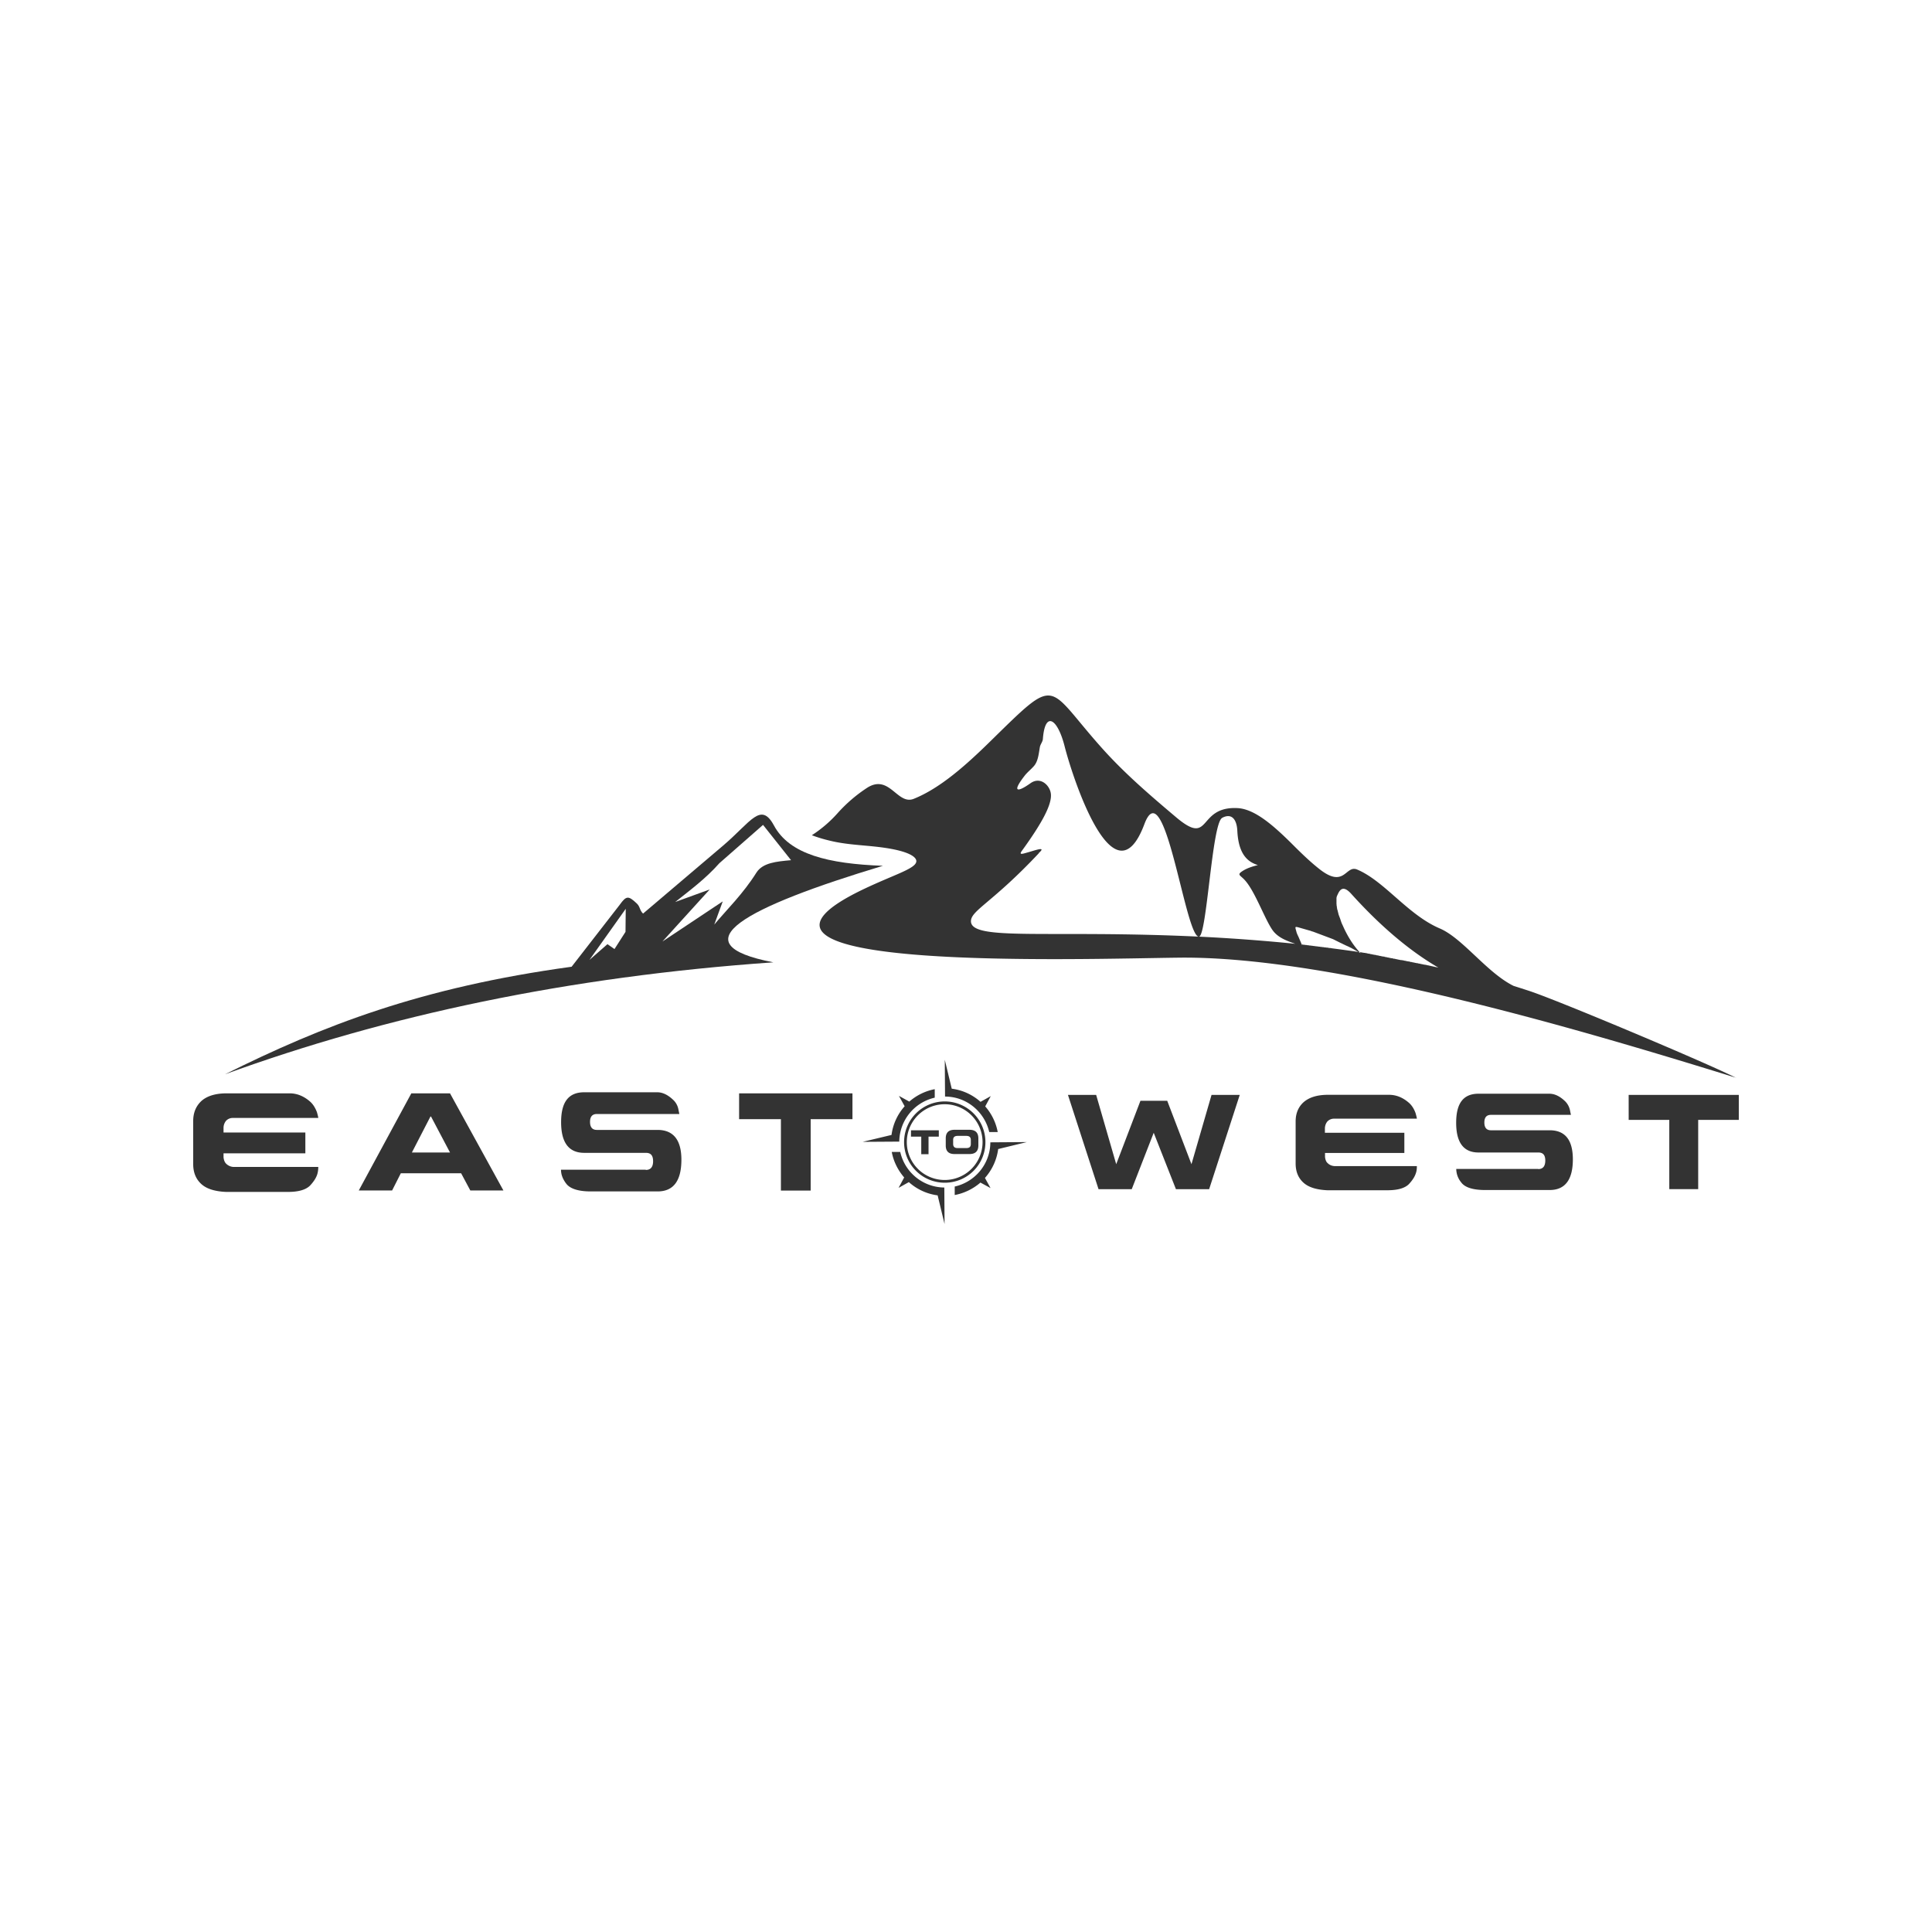 <svg xmlns="http://www.w3.org/2000/svg" width="100" height="100" fill="none" viewBox="0 0 100 100"><path fill="#333" fill-rule="evenodd" d="M89.87 55.788c-7.475-2.312-20.706-6.306-28.818-6.22-4.841.05-25.362.78-16.385-3.53 1.552-.742 2.634-1.045 2.752-1.403.08-.242-.31-.514-1.268-.693-1.113-.21-2.182-.167-3.264-.445a7 7 0 0 1-.866-.266 6.5 6.5 0 0 0 1.33-1.138 7.7 7.7 0 0 1 1.552-1.33c1.143-.704 1.545.928 2.398.582 1.367-.55 2.702-1.743 3.951-2.968 3.561-3.487 2.85-2.936 5.781.34 1.193 1.336 2.529 2.474 3.846 3.587 1.842 1.551 1.063-.582 3.172-.477.865.044 1.793.835 2.782 1.812.457.458.927.921 1.434 1.323 1.336 1.07 1.367-.204 1.973.043 1.41.588 2.627 2.344 4.278 3.049 1.193.507 2.43 2.281 3.821 2.974q.41.13.81.26c1.601.531 9.33 3.79 10.709 4.5m-22.487-6.9h.05l.049.013h.05l.049.012h.05l.049.012h.05l.048.013h.05l.05.012h.05l.048.012h.05l.05.013h.05l.048.012h.05l.05.013h.05l.048.012h.05l.049.012h.05l.049.013h.05l.049.012h.05l.098.019h.05l.099.018q.77.1 1.52.21l.062.013h.03l.032.012h.062l.019.013h.05l.06.018.063.012h.043l.019.013.061.012H71l.037.012.062.013h.012l.056.012h.056v.012l.061.013h.043l.026.012.061.013h.025l.037.012.062.012h.006l.056.013h.056l.006.012.061.013h.037l.025.012.062.012h.019l.043.013.124.024h.05l.011.013.062.012h.03l.094.025h.019l.043.012.062.012.099.02h.03l.062.011h.03l.032.013.062.012h.012l.05.013.123.024h.043l.02.013.061.012h.025l.037.012.062.013h.012l.05.012.055.012h.006l.062.013h.037l.025.012.062.012h.025l.037.013.062.012h.006l.111.025h.012l.062.012h.037l.025.013.062.012h.019l.043.013.061.012.056.012.05.013h.012l.062.018h.03l.032.013.061.012h.019l.043.012.062.013c-1.589-.922-3.116-2.27-4.513-3.821-.464-.514-.619-.143-.73.105q-.001.007-.012.024-.007.018-.006.025c0 .006 0 .019-.007.025q.001.01-.006.03v.316l.006.043v.043l.013.044v.043l.012.043v.043l.019.05.024.1c.007.03.019.067.025.098l.012.05.075.197.055.167q.03.086.068.161l.075.167c.222.476.519.952.871 1.305l-.5-.279-.056-.024-.056-.031-.167-.074-.05-.025-.055-.025-.099-.05-.055-.024-.396-.198-1.039-.39-.05-.012-.098-.037-.05-.012-.52-.149c-.246-.068-.203-.037-.135.23.025.092.068.172.111.265l.192.451Zm1.88-1.756c.005.031.018.068.024.1Zm-5.992-4.797c-.532.271-.791 6.12-1.2 6.145 1.664.08 3.333.204 4.984.371-.396-.142-.909-.303-1.2-.742-.414-.618-.908-2.028-1.434-2.578-.216-.229-.383-.253-.124-.427.235-.16.52-.253.823-.327-.47-.149-1.002-.489-1.064-1.775-.024-.532-.253-.946-.779-.674m-9.496 1.837c-2.393 2.547-3.494 2.949-3.512 3.505-.031 1.064 4.068.445 11.784.81-.705-.08-1.756-8.625-2.807-5.824-1.564 4.173-3.697-2.331-4.13-4.031-.365-1.435-1.014-1.855-1.125-.371-.013.148-.13.272-.155.414-.062.365-.093.73-.303.977-.167.192-.352.328-.5.525-.687.89-.31.817.315.371.519-.37 1.008.112 1.057.545.062.537-.433 1.483-1.502 2.955-.149.204 0 .167.234.099.458-.124 1.07-.365.637.018" clip-rule="evenodd"/><path fill="#333" fill-rule="evenodd" d="M11.65 55.603c5.07-2.523 10.128-4.495 17.937-5.565l2.486-3.202c.346-.483.451-.483.884-.075.185.173.142.353.328.526 1.378-1.175 2.763-2.343 4.142-3.518 1.44-1.224 1.954-2.3 2.634-1.039.804 1.49 2.8 1.979 5.639 2.084-7.086 2.133-10.69 4.031-5.67 4.996-10.64.741-20.026 2.75-28.38 5.793m27.842-12.91 1.453 1.83c-.754.068-1.465.13-1.793.643-.68 1.088-1.54 1.923-2.182 2.69l.439-1.2-3.123 2.078 2.449-2.696c-.594.216-1.187.433-1.787.65.779-.62 1.577-1.207 2.288-2.01l2.256-1.979Zm-7.104 4.347-.012 1.193-.57.89-.364-.253-.933.816Z" clip-rule="evenodd"/><path fill="#333" d="M11.57 59.69v.216c.019.16.069.266.143.334a.58.58 0 0 0 .359.16h4.402c0 .143-.02.267-.05.372q-.086.286-.383.6c-.217.21-.582.315-1.082.321h-3.265c-.563-.025-.99-.155-1.261-.396-.285-.253-.433-.6-.433-1.038V58.02q.001-.648.439-1.046.434-.372 1.249-.383h3.295q.567-.002 1.052.414c.16.136.278.322.37.563q.067.24.069.297h-4.415a.47.47 0 0 0-.359.148.58.58 0 0 0-.13.377v.229h4.235v1.076H11.57Zm9.72-3.098h2.003l2.764 5.027h-1.713l-.476-.89h-3.122l-.451.89H18.57Zm.03 3.06h1.972l-.982-1.86h-.03Zm12.107.903c.247 0 .377-.148.377-.451s-.124-.433-.371-.433h-3.197q-1.194-.002-1.193-1.589c0-1.057.396-1.546 1.194-1.546h3.784c.284 0 .568.143.846.415a.9.9 0 0 1 .247.47q.04.204.05.24h-4.272q-.352 0-.352.409c0 .272.117.414.352.414h3.14c.823 0 1.237.52 1.237 1.546q-.002 1.64-1.236 1.638h-3.45c-.656 0-1.082-.142-1.28-.408-.173-.229-.266-.463-.266-.717h4.384Zm4.822-3.963h5.874v1.335H41.96v3.697h-1.54v-3.697h-2.164v-1.335ZM55.277 56.673h1.46l1.038 3.586 1.255-3.284h1.385l1.255 3.284 1.039-3.587h1.46l-1.584 4.879h-1.719l-1.15-2.919-1.137 2.919H56.86Zm13.306 2.998v.21q.025.23.136.322.138.138.352.154h4.266c0 .143-.012.26-.05.36q-.083.276-.37.58c-.21.204-.563.303-1.051.31H68.7c-.55-.025-.958-.149-1.224-.384q-.416-.369-.414-1.008v-2.17c0-.42.142-.76.426-1.008.285-.24.686-.364 1.212-.37h3.197q.548.001 1.014.401.23.194.358.544c.043.155.068.248.068.29H69.06a.48.48 0 0 0-.353.142.58.58 0 0 0-.13.365v.223h4.112v1.045h-4.112Zm11.036.841q.363-.001.365-.439c0-.29-.118-.42-.359-.42h-3.098q-1.157 0-1.156-1.54c0-1.026.384-1.502 1.157-1.502H80.2q.415.002.822.402a.93.93 0 0 1 .241.458c.024.129.043.21.05.234H77.17c-.23 0-.34.136-.34.396s.11.402.34.402h3.042q1.197 0 1.199 1.502c0 1.057-.402 1.59-1.2 1.59h-3.345c-.636 0-1.05-.137-1.236-.397a1.1 1.1 0 0 1-.254-.693h4.248Zm4.68-3.84H90v1.292h-2.102v3.586h-1.496v-3.586H84.3ZM48.952 58.923q-.002-.445.451-.445h.779q.456 0 .458.445v.365q-.002.445-.458.445h-.779q-.453 0-.451-.445Zm.383.29c0 .137.075.21.217.21h.482c.142 0 .216-.067.216-.21v-.216q-.002-.204-.234-.204h-.445c-.161 0-.236.068-.236.204ZM47.153 58.503h1.44v.328h-.532v.909h-.377v-.909h-.532Z"/><path fill="#333" fill-rule="evenodd" d="m50.992 57.272.29-.538-.53.297a2.76 2.76 0 0 0-1.49-.68l-.36-1.496.013 1.86v.043c1.119.001 2.046.792 2.288 1.837h.439a2.8 2.8 0 0 0-.643-1.323M50.739 61.205l.532.29-.291-.525a2.8 2.8 0 0 0 .686-1.496l1.484-.36-1.86.013h-.03c-.002 1.12-.793 2.053-1.844 2.288v.439c.5-.093.958-.322 1.329-.643" clip-rule="evenodd"/><path fill="#333" fill-rule="evenodd" d="M46.936 59.115a1.96 1.96 0 1 1 3.921.001 1.96 1.96 0 0 1-3.921-.001m4.069 0a2.104 2.104 0 0 0-4.21 0c0 1.162.939 2.102 2.108 2.102 1.168 0 2.102-.94 2.102-2.102" clip-rule="evenodd"/><path fill="#333" fill-rule="evenodd" d="m47.066 57.019-.538-.297.297.538a2.76 2.76 0 0 0-.68 1.484l-1.496.358 1.86-.012h.037a2.36 2.36 0 0 1 1.836-2.275v-.439a2.8 2.8 0 0 0-1.317.643M46.8 60.945l-.29.538.532-.297a2.77 2.77 0 0 0 1.49.686l.358 1.484-.012-1.86v-.03a2.36 2.36 0 0 1-2.282-1.843h-.439c.093.5.322.95.643 1.322" clip-rule="evenodd"/></svg>